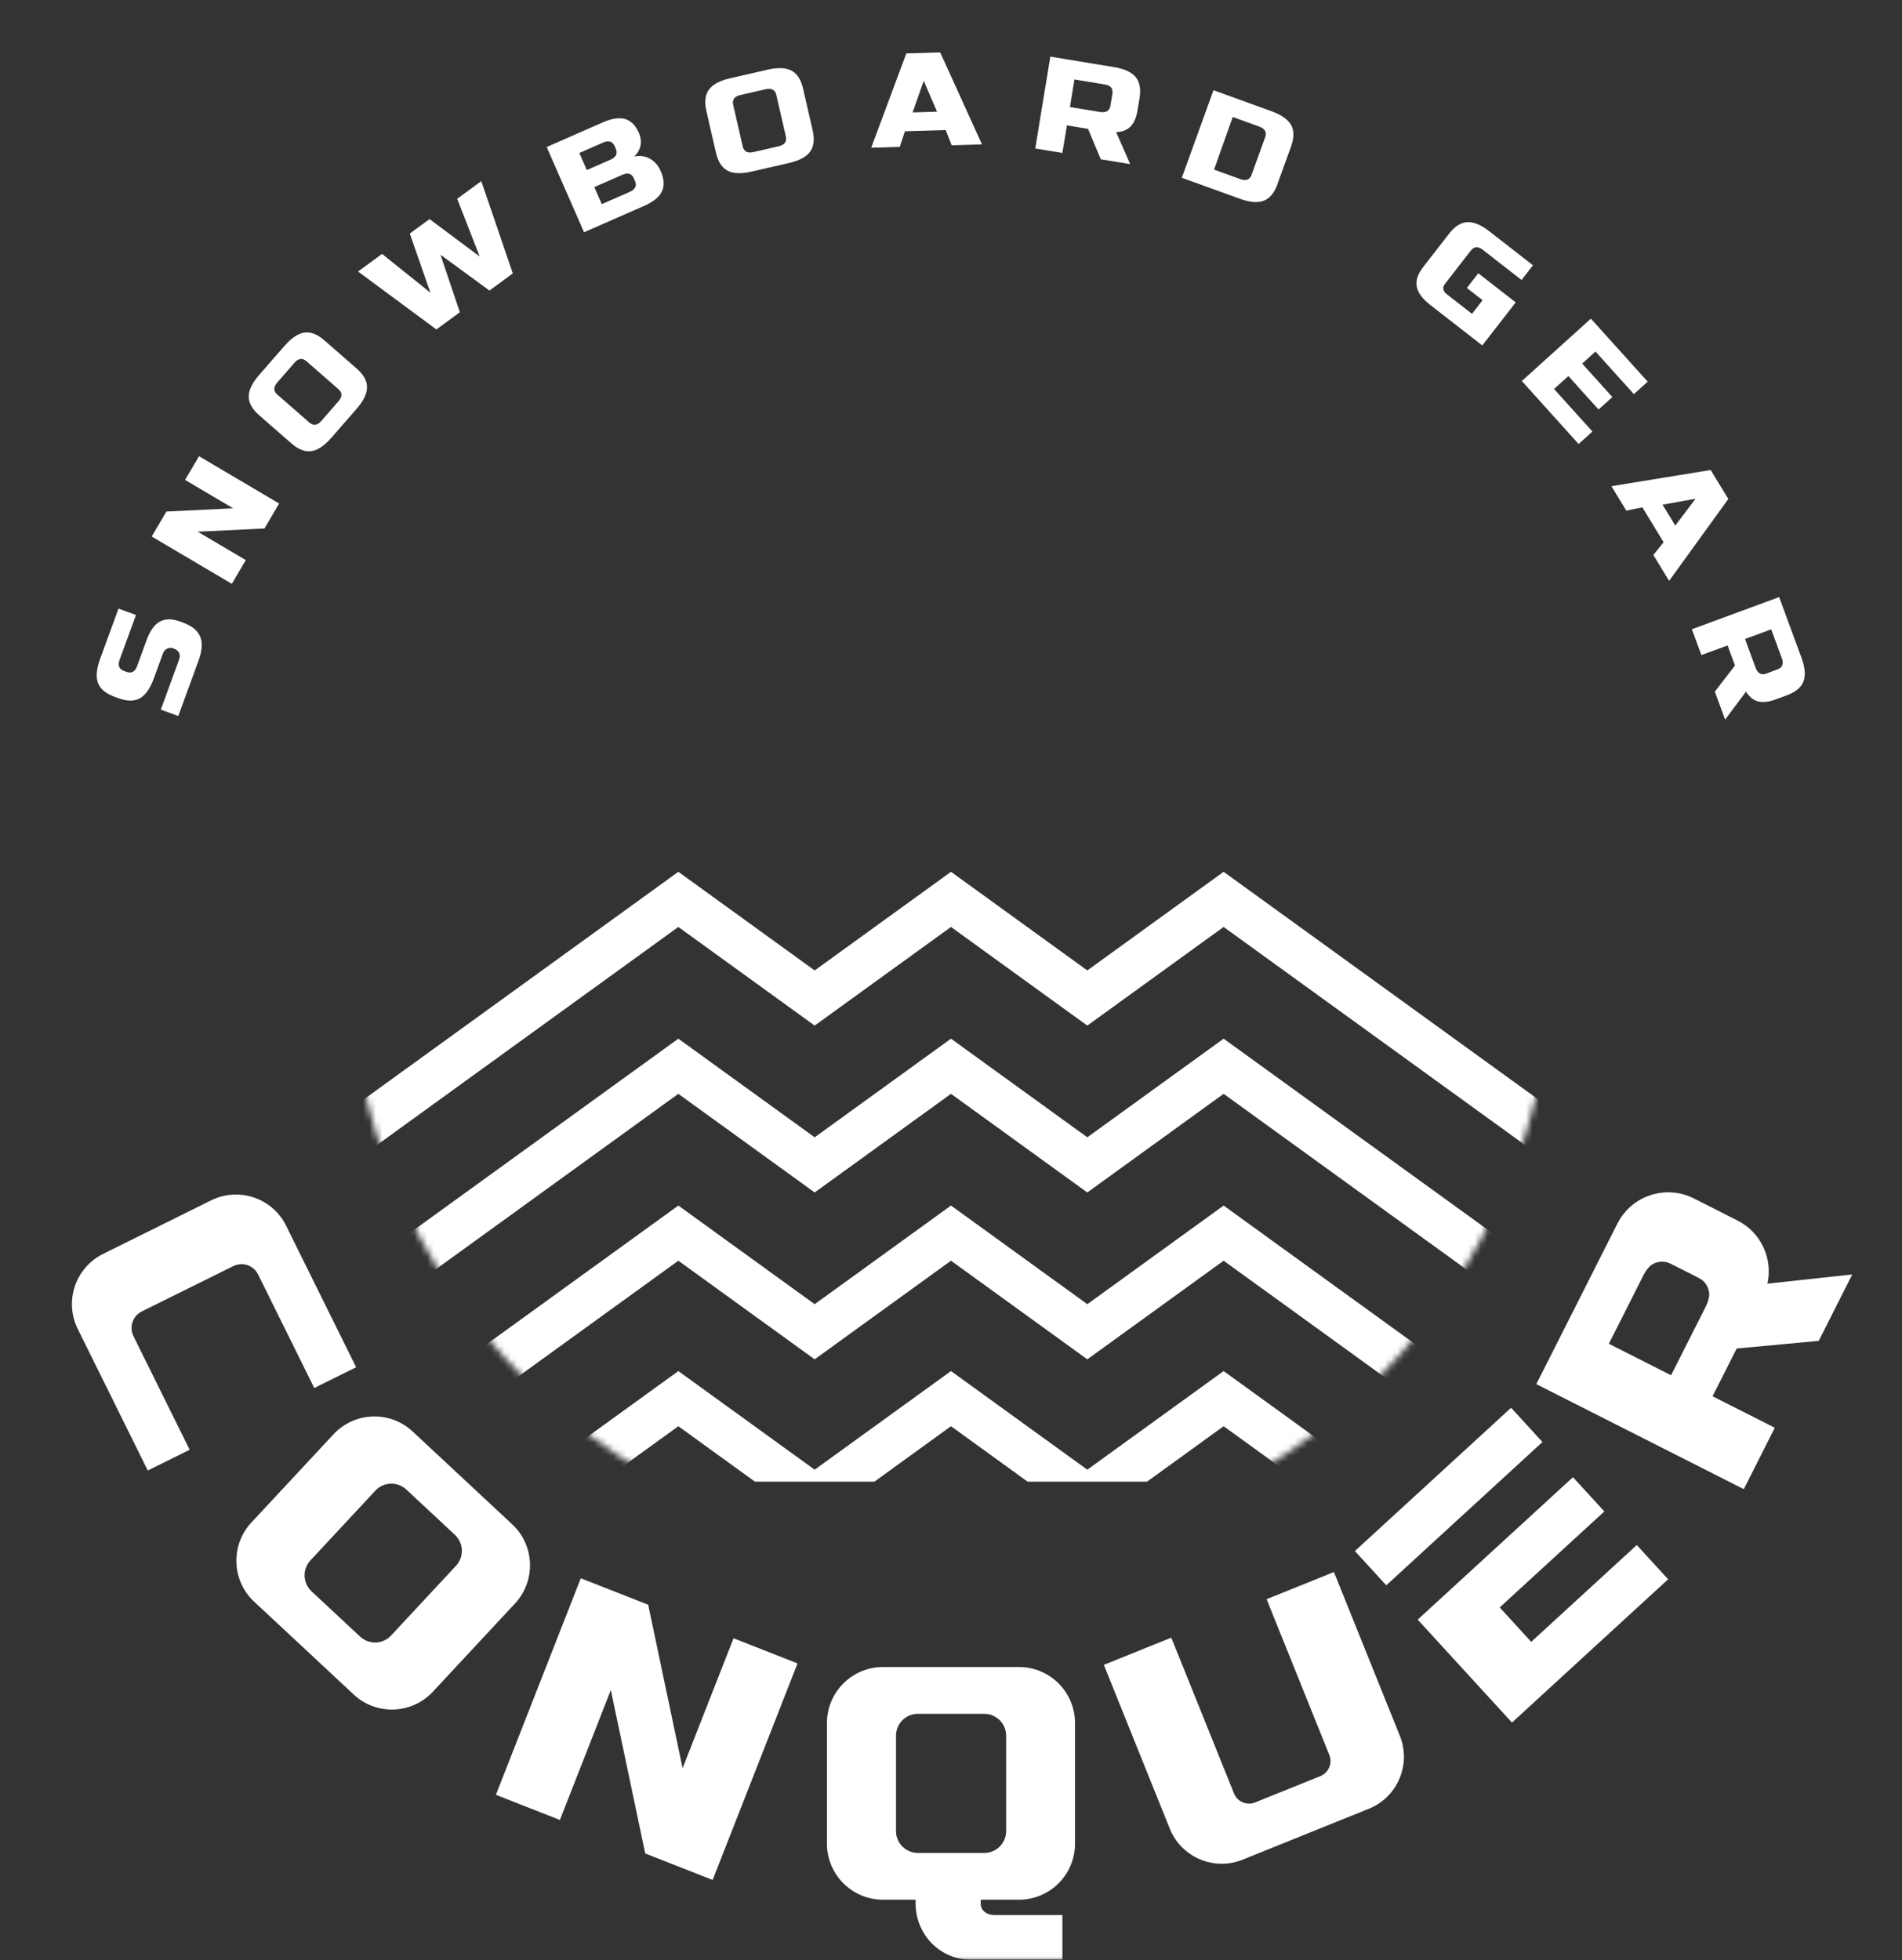 <svg width="296" height="305" viewBox="0 0 296 305" fill="none" xmlns="http://www.w3.org/2000/svg">
<rect x="0" y="0" width="296" height="305" fill="#333333" stroke="none"/>
<g clip-path="url(#clip0_121_2683)">
<mask id="mask0_121_2683" style="mask-type:luminance" maskUnits="userSpaceOnUse" x="0" y="0" width="296" height="305">
<path d="M295.714 0.5H0.285V304.956H295.714V0.5Z" fill="white"/>
</mask>
<g mask="url(#mask0_121_2683)">
<path d="M26.991 100.899C26.655 100.774 26.332 100.786 26.021 100.928C25.713 101.072 25.497 101.314 25.371 101.65L23.93 105.595C23.356 107.163 22.634 108.187 21.758 108.667C20.886 109.148 19.771 109.142 18.412 108.642L17.828 108.429C16.469 107.932 15.609 107.216 15.255 106.286C14.897 105.353 15.007 104.103 15.578 102.536L18.444 94.705L21.162 95.701L18.626 102.639C18.299 103.532 18.522 104.122 19.301 104.405L19.687 104.549C20.465 104.832 21.018 104.527 21.344 103.635L22.813 99.612C23.35 98.148 24.04 97.183 24.885 96.722C25.729 96.26 26.787 96.263 28.055 96.728L28.501 96.891C29.872 97.394 30.758 98.116 31.153 99.062C31.549 100.007 31.461 101.257 30.893 102.812L27.744 111.422L25.026 110.426L27.848 102.712C28.168 101.829 27.898 101.229 27.029 100.912L26.991 100.899Z" fill="white"/>
<path d="M43.442 78.352L41.154 82.238L30.77 82.741L38.254 87.157L36.078 90.848L23.61 83.485L25.899 79.6L36.282 79.097L28.799 74.68L30.974 70.993L43.442 78.352Z" fill="white"/>
<path d="M47.686 56.207C47.064 55.661 46.44 55.749 45.812 56.465L43.163 59.505C42.535 60.222 42.535 60.853 43.156 61.397L48.144 65.753C48.766 66.297 49.39 66.212 50.015 65.493L52.667 62.452C53.295 61.736 53.295 61.104 52.67 60.561L47.686 56.207ZM40.344 64.626C39.252 63.674 38.709 62.697 38.709 61.701C38.709 60.702 39.258 59.575 40.356 58.318L44.258 53.842C45.354 52.586 46.396 51.888 47.385 51.753C48.373 51.618 49.412 52.026 50.502 52.978L55.486 57.335C56.578 58.287 57.121 59.261 57.121 60.259C57.121 61.255 56.572 62.383 55.477 63.642L51.572 68.115C50.476 69.372 49.434 70.069 48.446 70.204C47.457 70.342 46.418 69.934 45.328 68.979L40.344 64.626Z" fill="white"/>
<path d="M66.846 34.09L74.65 39.914L71.15 30.934L74.901 28.182L79.807 42.546L76.172 45.213L68.55 39.641L71.567 48.59L67.916 51.269L55.722 42.251L59.457 39.512L66.978 45.543L63.776 36.343L66.846 34.09Z" fill="white"/>
<path d="M85.08 22.877L93.791 19.051C95.203 18.432 96.371 18.253 97.284 18.523C98.201 18.79 98.91 19.5 99.416 20.65C99.73 21.369 99.814 22.054 99.67 22.698C99.522 23.341 99.202 23.891 98.709 24.35C99.645 24.18 100.47 24.303 101.186 24.721C101.905 25.135 102.448 25.767 102.818 26.611C103.361 27.852 103.427 28.908 103.013 29.781C102.599 30.657 101.676 31.408 100.251 32.033L90.893 36.142L85.08 22.877ZM98.009 29.856C98.879 29.473 99.149 28.901 98.816 28.144L98.65 27.764C98.317 27.007 97.714 26.819 96.845 27.202L92.488 29.115L93.653 31.766L98.009 29.856ZM95.018 24.84C95.891 24.457 96.16 23.888 95.828 23.128L95.661 22.751C95.329 21.991 94.726 21.805 93.856 22.186L90.162 23.806L91.326 26.461L95.018 24.84Z" fill="white"/>
<path d="M120.814 14.776C120.629 13.969 120.073 13.673 119.147 13.887L115.217 14.788C114.288 15.002 113.917 15.514 114.103 16.318L115.584 22.773C115.769 23.58 116.325 23.876 117.251 23.665L121.184 22.761C122.11 22.547 122.48 22.038 122.295 21.231L120.814 14.776ZM109.931 17.279C109.608 15.866 109.736 14.757 110.323 13.95C110.91 13.142 112.015 12.552 113.641 12.178L119.426 10.849C121.052 10.476 122.305 10.523 123.184 10.994C124.062 11.465 124.662 12.407 124.985 13.818L126.467 20.273C126.793 21.683 126.662 22.792 126.075 23.599C125.491 24.407 124.383 24.997 122.757 25.371L116.975 26.7C115.346 27.073 114.096 27.026 113.214 26.555C112.339 26.084 111.736 25.145 111.413 23.731L109.931 17.279Z" fill="white"/>
<path d="M140.03 22.855L135.585 22.987L141.047 8.311L146.318 8.154L152.825 22.471L148.113 22.613L147.174 20.238L140.828 20.43L140.03 22.855ZM145.825 17.38L143.759 12.577L142.023 17.493L145.825 17.38Z" fill="white"/>
<path d="M163.459 8.811L173.316 10.435C174.963 10.705 176.103 11.223 176.737 11.993C177.374 12.762 177.572 13.862 177.34 15.291L177.035 17.128C176.847 18.272 176.489 19.117 175.958 19.666C175.428 20.216 174.678 20.515 173.705 20.565L175.883 25.537L171.313 24.787L169.326 20.053L166.039 19.512L165.333 23.8L161.111 23.106L163.459 8.811ZM171.203 17.427C172.142 17.581 172.678 17.251 172.813 16.431L173.115 14.594C173.25 13.777 172.845 13.293 171.906 13.139L167.213 12.366L166.51 16.654L171.203 17.427Z" fill="white"/>
<path d="M198.666 29.036C198.16 30.233 197.451 30.981 196.537 31.282C195.621 31.581 194.419 31.461 192.928 30.921L183.922 27.664L188.847 14.04L197.849 17.298C199.419 17.866 200.445 18.586 200.929 19.459C201.412 20.332 201.409 21.447 200.916 22.811L198.666 29.036ZM188.935 26.395L193.019 27.874C193.913 28.198 194.5 27.968 194.783 27.192L196.892 21.353C197.171 20.574 196.867 20.024 195.972 19.701L191.848 18.209L188.935 26.395Z" fill="white"/>
<path d="M230.683 53.754L222.6 47.465C221.373 46.511 220.666 45.559 220.484 44.613C220.302 43.668 220.625 42.66 221.454 41.595L225.516 36.365C226.404 35.221 227.346 34.621 228.341 34.565C229.336 34.511 230.494 34.995 231.809 36.019L238.568 41.281L236.791 43.567L230.783 38.89C230.033 38.306 229.405 38.34 228.897 38.994L224.835 44.224C224.64 44.472 224.568 44.739 224.624 45.015C224.678 45.295 224.847 45.543 225.13 45.763L229.079 48.838L230.73 46.715L228.281 44.808L230.058 42.521L235.887 47.057L230.683 53.754Z" fill="white"/>
<path d="M245.674 69.092L236.835 59.289L247.583 49.586L256.422 59.389L254.272 61.331L248.301 54.706L246.227 56.578L250.926 61.789L248.775 63.727L244.079 58.519L241.851 60.529L247.821 67.151L245.674 69.092Z" fill="white"/>
<path d="M253.095 79.458L250.778 75.657L266.225 73.138L268.972 77.646L259.759 90.392L257.304 86.365L258.902 84.374L255.593 78.949L253.095 79.458ZM260.716 81.786L263.865 77.611L258.736 78.535L260.716 81.786Z" fill="white"/>
<path d="M276.881 92.912L280.334 102.294C280.912 103.858 281.022 105.108 280.667 106.041C280.312 106.971 279.455 107.69 278.096 108.19L276.351 108.834C275.262 109.233 274.352 109.34 273.611 109.148C272.873 108.956 272.242 108.451 271.721 107.628L268.472 111.978L266.872 107.628L270.004 103.563L268.852 100.438L264.778 101.939L263.299 97.918L276.881 92.912ZM273.212 103.902C273.542 104.794 274.094 105.099 274.87 104.813L276.618 104.169C277.393 103.883 277.619 103.293 277.29 102.401L275.645 97.934L271.57 99.436L273.212 103.902Z" fill="white"/>
<mask id="mask1_121_2683" style="mask-type:luminance" maskUnits="userSpaceOnUse" x="54" y="54" width="188" height="189">
<path d="M241.722 148.318C241.722 200.079 199.725 242.104 147.994 242.104C96.273 242.104 54.277 200.079 54.277 148.318C54.277 96.556 96.273 54.532 147.994 54.532C199.725 54.532 241.722 96.556 241.722 148.318Z" fill="white"/>
</mask>
<g mask="url(#mask1_121_2683)">
<path fill-rule="evenodd" clip-rule="evenodd" d="M55.677 180.338V171.755L105.567 135.662L126.782 151.01L147.998 135.662L169.213 151.01L190.428 135.662L240.318 171.755V180.338L190.428 144.245L169.213 159.594L147.998 144.245L126.782 159.594L105.567 144.245L55.677 180.338Z" fill="white"/>
<path fill-rule="evenodd" clip-rule="evenodd" d="M81.773 230.567L105.567 213.353L126.782 228.701L147.997 213.353L169.212 228.701L190.428 213.353L214.221 230.567H202.356L190.428 221.936L178.5 230.567H159.925L147.997 221.936L136.069 230.567H117.495L105.567 221.936L93.639 230.567H81.773Z" fill="white"/>
<path fill-rule="evenodd" clip-rule="evenodd" d="M55.677 197.723L105.567 161.63L126.782 176.978L147.998 161.63L169.213 176.978L190.428 161.63L240.318 197.723V206.306L190.428 170.213L169.213 185.562L147.998 170.213L126.782 185.562L105.567 170.213L55.677 206.306V197.723Z" fill="white"/>
<path fill-rule="evenodd" clip-rule="evenodd" d="M55.677 223.691L105.567 187.598L126.782 202.946L147.998 187.598L169.213 202.946L190.428 187.598L240.318 223.691V232.274L190.428 196.181L169.213 211.529L147.998 196.181L126.782 211.529L105.567 196.181L55.677 232.274V223.691Z" fill="white"/>
</g>
<path fill-rule="evenodd" clip-rule="evenodd" d="M271.379 231.73L239.089 215.388L251.716 190.396C253.919 186.035 259.249 184.285 263.609 186.491L270.411 189.934C274.093 191.798 275.914 195.895 275.061 199.751L288.261 198.319L283.038 208.656L270.273 209.845L266.519 217.275L276.206 222.177L271.379 231.73ZM260.061 214.006L265.424 203.392C265.777 202.692 265.974 202.055 266.009 201.484C265.997 200.589 265.582 199.725 264.854 199.161C264.678 199.035 264.482 198.917 264.265 198.807L260.113 196.706C259.904 196.6 259.699 196.513 259.501 196.447C258.592 196.182 257.624 196.373 256.887 196.92C256.513 197.243 256.169 197.689 255.859 198.257L250.377 209.105L260.061 214.006Z" fill="white"/>
<path fill-rule="evenodd" clip-rule="evenodd" d="M142.493 295.614H137.409C132.598 295.614 128.693 291.707 128.693 286.895V268.131C128.693 263.317 132.598 259.41 137.409 259.41H158.586C163.397 259.41 167.301 263.317 167.301 268.131V286.895C167.301 291.707 163.397 295.614 158.586 295.614H152.623V296.23C152.623 296.734 152.821 297.155 153.217 297.491C153.614 297.827 154.105 297.995 154.69 297.995H165.337V304.956H151.176C149.522 304.956 148.032 304.552 146.705 303.745C145.379 302.938 144.345 301.862 143.604 300.517C142.863 299.172 142.493 297.743 142.493 296.23V295.614ZM156.579 270.092C156.579 268.216 155.054 266.69 153.179 266.69H142.842C140.966 266.69 139.442 268.216 139.442 270.092V284.938C139.442 286.815 140.966 288.34 142.842 288.34H153.179C155.054 288.34 156.579 286.815 156.579 284.938V270.092Z" fill="white"/>
<path fill-rule="evenodd" clip-rule="evenodd" d="M80.146 249.524L67.365 263.252C64.086 266.773 58.569 266.972 55.053 263.693L39.552 249.241C36.036 245.962 35.844 240.441 39.122 236.92L51.903 223.192C55.182 219.671 60.697 219.474 64.213 222.752L79.715 237.205C83.231 240.483 83.424 246.003 80.146 249.524ZM70.967 243.651C72.248 242.275 72.168 240.119 70.792 238.836L63.235 231.79C61.859 230.508 59.704 230.58 58.423 231.955L48.312 242.816C47.033 244.19 47.112 246.348 48.487 247.63L56.044 254.676C57.42 255.958 59.577 255.885 60.856 254.511L70.967 243.651Z" fill="white"/>
<path fill-rule="evenodd" clip-rule="evenodd" d="M22.997 228.829L12.098 206.798C9.966 202.489 11.736 197.256 16.047 195.12L32.852 186.792C37.163 184.655 42.392 186.42 44.524 190.729L55.423 212.76L48.906 215.989L40.16 198.31C39.456 196.887 37.736 196.31 36.318 197.013L22.068 204.074C20.649 204.777 20.066 206.497 20.769 207.919L29.516 225.599L22.997 228.829Z" fill="white"/>
<path fill-rule="evenodd" clip-rule="evenodd" d="M207.593 244.627L217.854 270.114C219.651 274.578 217.491 279.662 213.033 281.46L193.38 289.387C188.922 291.186 183.843 289.02 182.046 284.557L171.785 259.07L182.282 254.836L192.043 279.082C192.564 280.376 194.033 281.002 195.319 280.483L205.478 276.386C206.765 275.867 207.4 274.392 206.879 273.098L197.117 248.852L207.593 244.627Z" fill="white"/>
<path fill-rule="evenodd" clip-rule="evenodd" d="M235.3 268.05L220.629 252.032L244.794 229.868L249.676 235.199L233.391 250.136L238.297 255.492L254.723 240.425L259.606 245.756L235.3 268.05Z" fill="white"/>
<path d="M235.164 219.065L210.855 241.361L215.738 246.692L240.046 224.396L235.164 219.065Z" fill="white"/>
<path d="M110.905 292.544L100.415 288.424L95.061 262.989L87.134 283.207L77.173 279.295L90.385 245.597L100.875 249.718L106.229 275.153L114.156 254.934L124.116 258.847L110.905 292.544Z" fill="white"/>
</g>
</g>
<defs>
<clipPath id="clip0_121_2683">
<rect width="295.429" height="304.456" fill="white" transform="translate(0.285 0.5)"/>
</clipPath>
</defs>
</svg>
